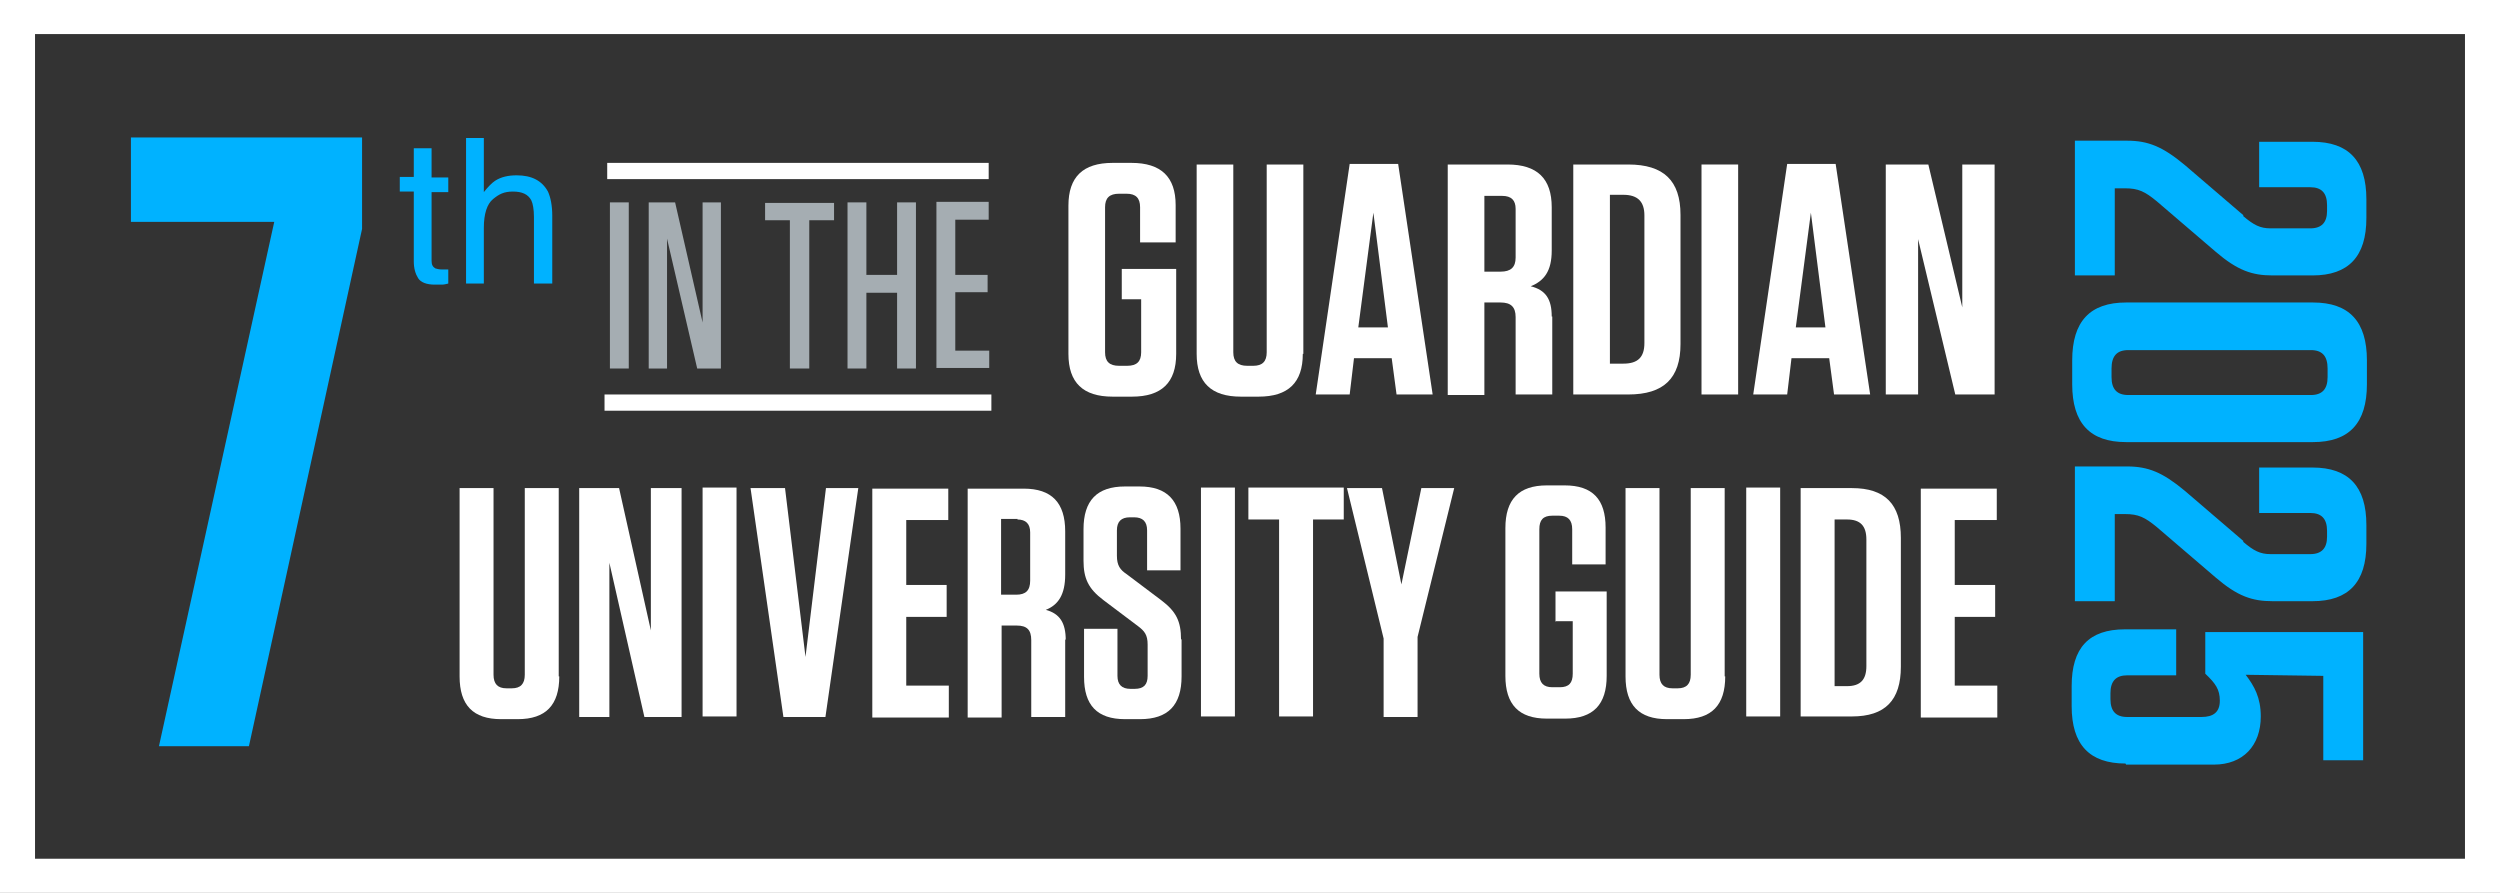 <svg width="308" height="110" viewBox="0 0 308 110" fill="none" xmlns="http://www.w3.org/2000/svg">
<rect x="0" y="0" width="308" height="110" fill="#333333" stroke="none"/>
<g clip-path="url(#clip0_222_76355)">
<path d="M276.337 26.6C277.665 27.733 278.461 28.133 279.722 28.133H284.634C286.028 28.133 286.692 27.4 286.692 26V25.267C286.692 23.8 286.028 23.067 284.634 23.067H278.328V17.467H284.9C289.347 17.467 291.538 19.8 291.538 24.533V26.867C291.538 31.6 289.347 33.933 284.9 33.933H279.988C277.466 33.933 275.673 33.333 272.952 31L265.716 24.8C264.256 23.6 263.459 23.2 261.8 23.2H260.539V33.933H255.627V17.333H262.066C264.654 17.333 266.447 18.067 269.168 20.333L276.403 26.533L276.337 26.6Z" fill="#00B2FF"/>
<path d="M255.295 47.333V44.4C255.295 39.6 257.485 37.267 261.933 37.267H284.966C289.414 37.267 291.604 39.6 291.604 44.4V47.333C291.604 52.133 289.414 54.467 284.966 54.467H261.933C257.485 54.467 255.295 52.133 255.295 47.333ZM286.759 46.467V45.4C286.759 43.867 286.095 43.133 284.701 43.133H262.198C260.804 43.133 260.141 43.867 260.141 45.4V46.467C260.141 47.933 260.804 48.667 262.198 48.667H284.701C286.095 48.667 286.759 47.933 286.759 46.467Z" fill="#00B2FF"/>
<path d="M276.337 66.733C277.665 67.867 278.461 68.267 279.722 68.267H284.634C286.028 68.267 286.692 67.533 286.692 66.133V65.4C286.692 63.933 286.028 63.2 284.634 63.2H278.328V57.6H284.9C289.347 57.6 291.538 59.933 291.538 64.667V67C291.538 71.733 289.347 74.067 284.9 74.067H279.988C277.466 74.067 275.673 73.467 272.952 71.133L265.716 64.933C264.256 63.733 263.459 63.333 261.8 63.333H260.539V74.067H255.627V57.467H262.066C264.654 57.467 266.447 58.2 269.168 60.467L276.403 66.667L276.337 66.733Z" fill="#00B2FF"/>
<path d="M261.866 94.067C257.419 94.067 255.228 91.733 255.228 87V84.533C255.228 79.8 257.353 77.533 261.8 77.533H268.106V83.2H262.066C260.672 83.2 260.008 83.933 260.008 85.4V86.133C260.008 87.6 260.672 88.333 262.066 88.333H271.226C272.686 88.333 273.483 87.733 273.483 86.333C273.483 84.933 272.952 84.2 271.691 83V77.867H291.14V93.667H286.228V83.267L276.669 83.133C277.731 84.533 278.528 85.933 278.528 88.267C278.528 91.867 276.337 94.2 272.753 94.2H261.933L261.866 94.067Z" fill="#00B2FF"/>
<path d="M303.685 4.2V105.8H4.315V4.2H303.685ZM308 -0.133H0V110.133H308V-0.133Z" fill="white"/>
<path d="M16.13 27.333V16.933H44.607V28.2L30.667 91.933H19.582L33.787 27.333H16.197H16.13Z" fill="#00B2FF"/>
<path d="M50.979 18.267H53.17V21.867H55.228V23.667H53.17V32.133C53.17 32.6 53.303 32.867 53.635 33.067C53.834 33.133 54.099 33.2 54.497 33.2C54.896 33.2 54.697 33.2 54.829 33.2C54.962 33.2 55.095 33.2 55.228 33.2V34.933C54.962 35 54.697 35.067 54.431 35.067C54.166 35.067 53.9 35.067 53.568 35.067C52.572 35.067 51.842 34.8 51.51 34.267C51.178 33.733 50.979 33.067 50.979 32.2V23.6H49.253V21.8H50.979V18.2V18.267Z" fill="#00B2FF"/>
<path d="M57.418 17H59.609V23.667C60.14 23 60.604 22.533 61.003 22.267C61.733 21.8 62.596 21.6 63.658 21.6C65.516 21.6 66.778 22.267 67.508 23.6C67.84 24.333 68.039 25.333 68.039 26.6V34.933H65.782V26.733C65.782 25.8 65.649 25.067 65.45 24.667C65.052 23.933 64.322 23.6 63.193 23.6C62.065 23.6 61.467 23.933 60.737 24.533C60.007 25.133 59.609 26.333 59.609 28.067V34.933H57.418V17.067V17Z" fill="#00B2FF"/>
<path d="M138.202 36.867V33.133H144.906V43.6C144.906 47.133 143.114 48.867 139.463 48.867H137.073C133.422 48.867 131.63 47.133 131.63 43.6V25.333C131.63 21.8 133.422 20.067 137.073 20.067H139.397C143.047 20.067 144.84 21.8 144.84 25.267V29.867H140.459V25.533C140.459 24.4 139.928 23.867 138.799 23.867H137.87C136.675 23.867 136.144 24.4 136.144 25.533V43.4C136.144 44.533 136.675 45.067 137.87 45.067H138.866C140.06 45.067 140.591 44.533 140.591 43.4V36.867H138.268H138.202Z" fill="white"/>
<path d="M160.505 43.6C160.505 47.133 158.713 48.867 155.062 48.867H152.872C149.221 48.867 147.428 47.133 147.428 43.6V20.267H151.942V43.4C151.942 44.533 152.473 45.067 153.668 45.067H154.398C155.527 45.067 156.058 44.533 156.058 43.4V20.267H160.572V43.6H160.505Z" fill="white"/>
<path d="M176.503 48.6H172.055L171.458 44.133H166.811L166.28 48.6H162.098L166.28 20.2H172.254L176.503 48.6ZM167.342 40.333H170.993L169.201 26.2L167.342 40.333Z" fill="white"/>
<path d="M191.239 39V48.6H186.725V39.067C186.725 37.8 186.128 37.267 184.866 37.267H182.875V48.667H178.361V20.267H185.729C189.38 20.267 191.172 22 191.172 25.533V30.867C191.172 33.4 190.243 34.6 188.584 35.267C190.442 35.733 191.172 36.867 191.172 39H191.239ZM185.066 24.133H182.875V33.467H184.866C186.128 33.467 186.725 32.933 186.725 31.733V25.733C186.725 24.667 186.194 24.133 185.066 24.133Z" fill="white"/>
<path d="M193.828 20.267H200.598C204.979 20.267 207.037 22.267 207.037 26.467V42.4C207.037 46.6 204.979 48.6 200.598 48.6H193.828V20.267ZM198.341 44.8H200.001C201.793 44.8 202.59 44 202.59 42.267V26.533C202.59 24.867 201.793 24 200.001 24H198.341V44.733V44.8Z" fill="white"/>
<path d="M214.14 48.6H209.626V20.267H214.14V48.6Z" fill="white"/>
<path d="M230.403 48.6H225.955L225.358 44.133H220.711L220.18 48.6H215.998L220.18 20.2H226.154L230.403 48.6ZM221.242 40.333H224.893L223.101 26.2L221.242 40.333Z" fill="white"/>
<path d="M241.687 20.267H245.736V48.6H240.891L236.31 29.467V48.6H232.328V20.267H237.572L241.753 37.867V20.267H241.687Z" fill="white"/>
<path d="M68.902 83.333C68.902 86.867 67.242 88.6 63.791 88.6H61.733C58.281 88.6 56.622 86.867 56.622 83.333V60.133H60.803V83.133C60.803 84.267 61.334 84.8 62.397 84.8H63.06C64.122 84.8 64.653 84.267 64.653 83.133V60.133H68.835V83.333H68.902Z" fill="white"/>
<path d="M80.186 60.133H83.97V88.333H79.39L75.075 69.333V88.333H71.358V60.133H76.27L80.186 77.667V60.133Z" fill="white"/>
<path d="M90.74 88.267H86.559V60.067H90.74V88.267Z" fill="white"/>
<path d="M101.759 60.133H105.742L101.693 88.333H96.516L92.466 60.133H96.715L99.237 80.933L101.759 60.133Z" fill="white"/>
<path d="M116.828 60.133V64.067H111.65V72.067H116.628V76H111.65V84.467H116.894V88.4H107.468V60.2H116.828V60.133Z" fill="white"/>
<path d="M131.232 78.733V88.333H127.05V78.867C127.05 77.6 126.519 77.067 125.258 77.067H123.399V88.4H119.217V60.2H126.121C129.572 60.2 131.232 61.933 131.232 65.467V70.8C131.232 73.267 130.369 74.533 128.842 75.133C130.568 75.6 131.298 76.733 131.298 78.867L131.232 78.733ZM125.391 63.933H123.333V73.267H125.191C126.386 73.267 126.917 72.733 126.917 71.533V65.6C126.917 64.533 126.386 64 125.324 64L125.391 63.933Z" fill="white"/>
<path d="M145.57 78.733V83.333C145.57 86.867 143.91 88.6 140.459 88.6H138.6C135.148 88.6 133.555 86.867 133.555 83.4V77.467H137.671V83.267C137.671 84.333 138.202 84.867 139.264 84.867H139.795C140.923 84.867 141.388 84.333 141.388 83.267V79.4C141.388 78.2 140.99 77.733 140.193 77.133L135.945 73.933C134.086 72.533 133.489 71.267 133.489 69.067V65.2C133.489 61.667 135.148 59.933 138.6 59.933H140.392C143.778 59.933 145.437 61.667 145.437 65.133V70.267H141.322V65.333C141.322 64.267 140.791 63.733 139.728 63.733H139.197C138.135 63.733 137.604 64.267 137.604 65.333V68.467C137.604 69.667 138.003 70.2 138.799 70.733L143.047 73.933C144.906 75.333 145.503 76.533 145.503 78.8L145.57 78.733Z" fill="white"/>
<path d="M152.141 88.267H147.959V60.067H152.141V88.267Z" fill="white"/>
<path d="M157.584 88.267V64H153.801V60.067H165.55V64H161.766V88.267H157.584Z" fill="white"/>
<path d="M175.109 60.133H179.158L174.644 78.467V88.333H170.462V78.667L165.948 60.133H170.263L172.653 72L175.109 60.133Z" fill="white"/>
<path d="M191.637 76.6V72.867H197.943V83.267C197.943 86.8 196.284 88.533 192.832 88.533H190.575C187.123 88.533 185.464 86.8 185.464 83.267V65.067C185.464 61.533 187.123 59.8 190.575 59.8H192.766C196.217 59.8 197.81 61.533 197.81 65V69.533H193.695V65.2C193.695 64.067 193.164 63.533 192.102 63.533H191.239C190.11 63.533 189.646 64.067 189.646 65.2V83C189.646 84.133 190.177 84.667 191.239 84.667H192.168C193.297 84.667 193.761 84.133 193.761 83V76.533H191.571L191.637 76.6Z" fill="white"/>
<path d="M212.547 83.333C212.547 86.867 210.887 88.6 207.435 88.6H205.378C201.926 88.6 200.266 86.867 200.266 83.333V60.133H204.448V83.133C204.448 84.267 204.979 84.8 206.041 84.8H206.705C207.767 84.8 208.298 84.267 208.298 83.133V60.133H212.48V83.333H212.547Z" fill="white"/>
<path d="M219.317 88.267H215.135V60.067H219.317V88.267Z" fill="white"/>
<path d="M221.84 60.133H228.146C232.261 60.133 234.186 62.133 234.186 66.267V82.133C234.186 86.267 232.261 88.267 228.146 88.267H221.84V60.067V60.133ZM226.022 84.533H227.548C229.208 84.533 229.938 83.733 229.938 82.067V66.467C229.938 64.8 229.208 64 227.548 64H226.022V84.6V84.533Z" fill="white"/>
<path d="M246.002 60.133V64.067H240.824V72.067H245.803V76H240.824V84.467H246.068V88.4H236.642V60.2H246.002V60.133Z" fill="white"/>
<path d="M77.465 45.4H75.141V24.933H77.465V45.4Z" fill="#A5ADB2"/>
<path d="M86.559 24.933H88.816V45.4H85.895L82.178 29.4V45.4H79.921V24.933H83.173L86.559 39.733V24.933Z" fill="#A5ADB2"/>
<path d="M97.312 45.4V27.133H94.259V25H102.755V27.133H99.702V45.4H97.378H97.312Z" fill="#A5ADB2"/>
<path d="M110.522 33.867V24.933H112.845V45.4H110.522V36.067H106.738V45.4H104.415V24.933H106.738V33.867H110.522Z" fill="#A5ADB2"/>
<path d="M121.806 24.933V27.067H117.691V33.867H121.673V36H117.691V43.2H121.872V45.333H115.367V24.867H121.806V24.933Z" fill="#A5ADB2"/>
<path d="M74.809 21.067H121.806" stroke="white" stroke-width="2" stroke-miterlimit="10"/>
<path d="M74.478 49.6H122.138" stroke="white" stroke-width="2" stroke-miterlimit="10"/>
</g>
<defs>
<clipPath id="clip0_222_76355">
<rect width="308" height="110" fill="white"/>
</clipPath>
</defs>
</svg>
